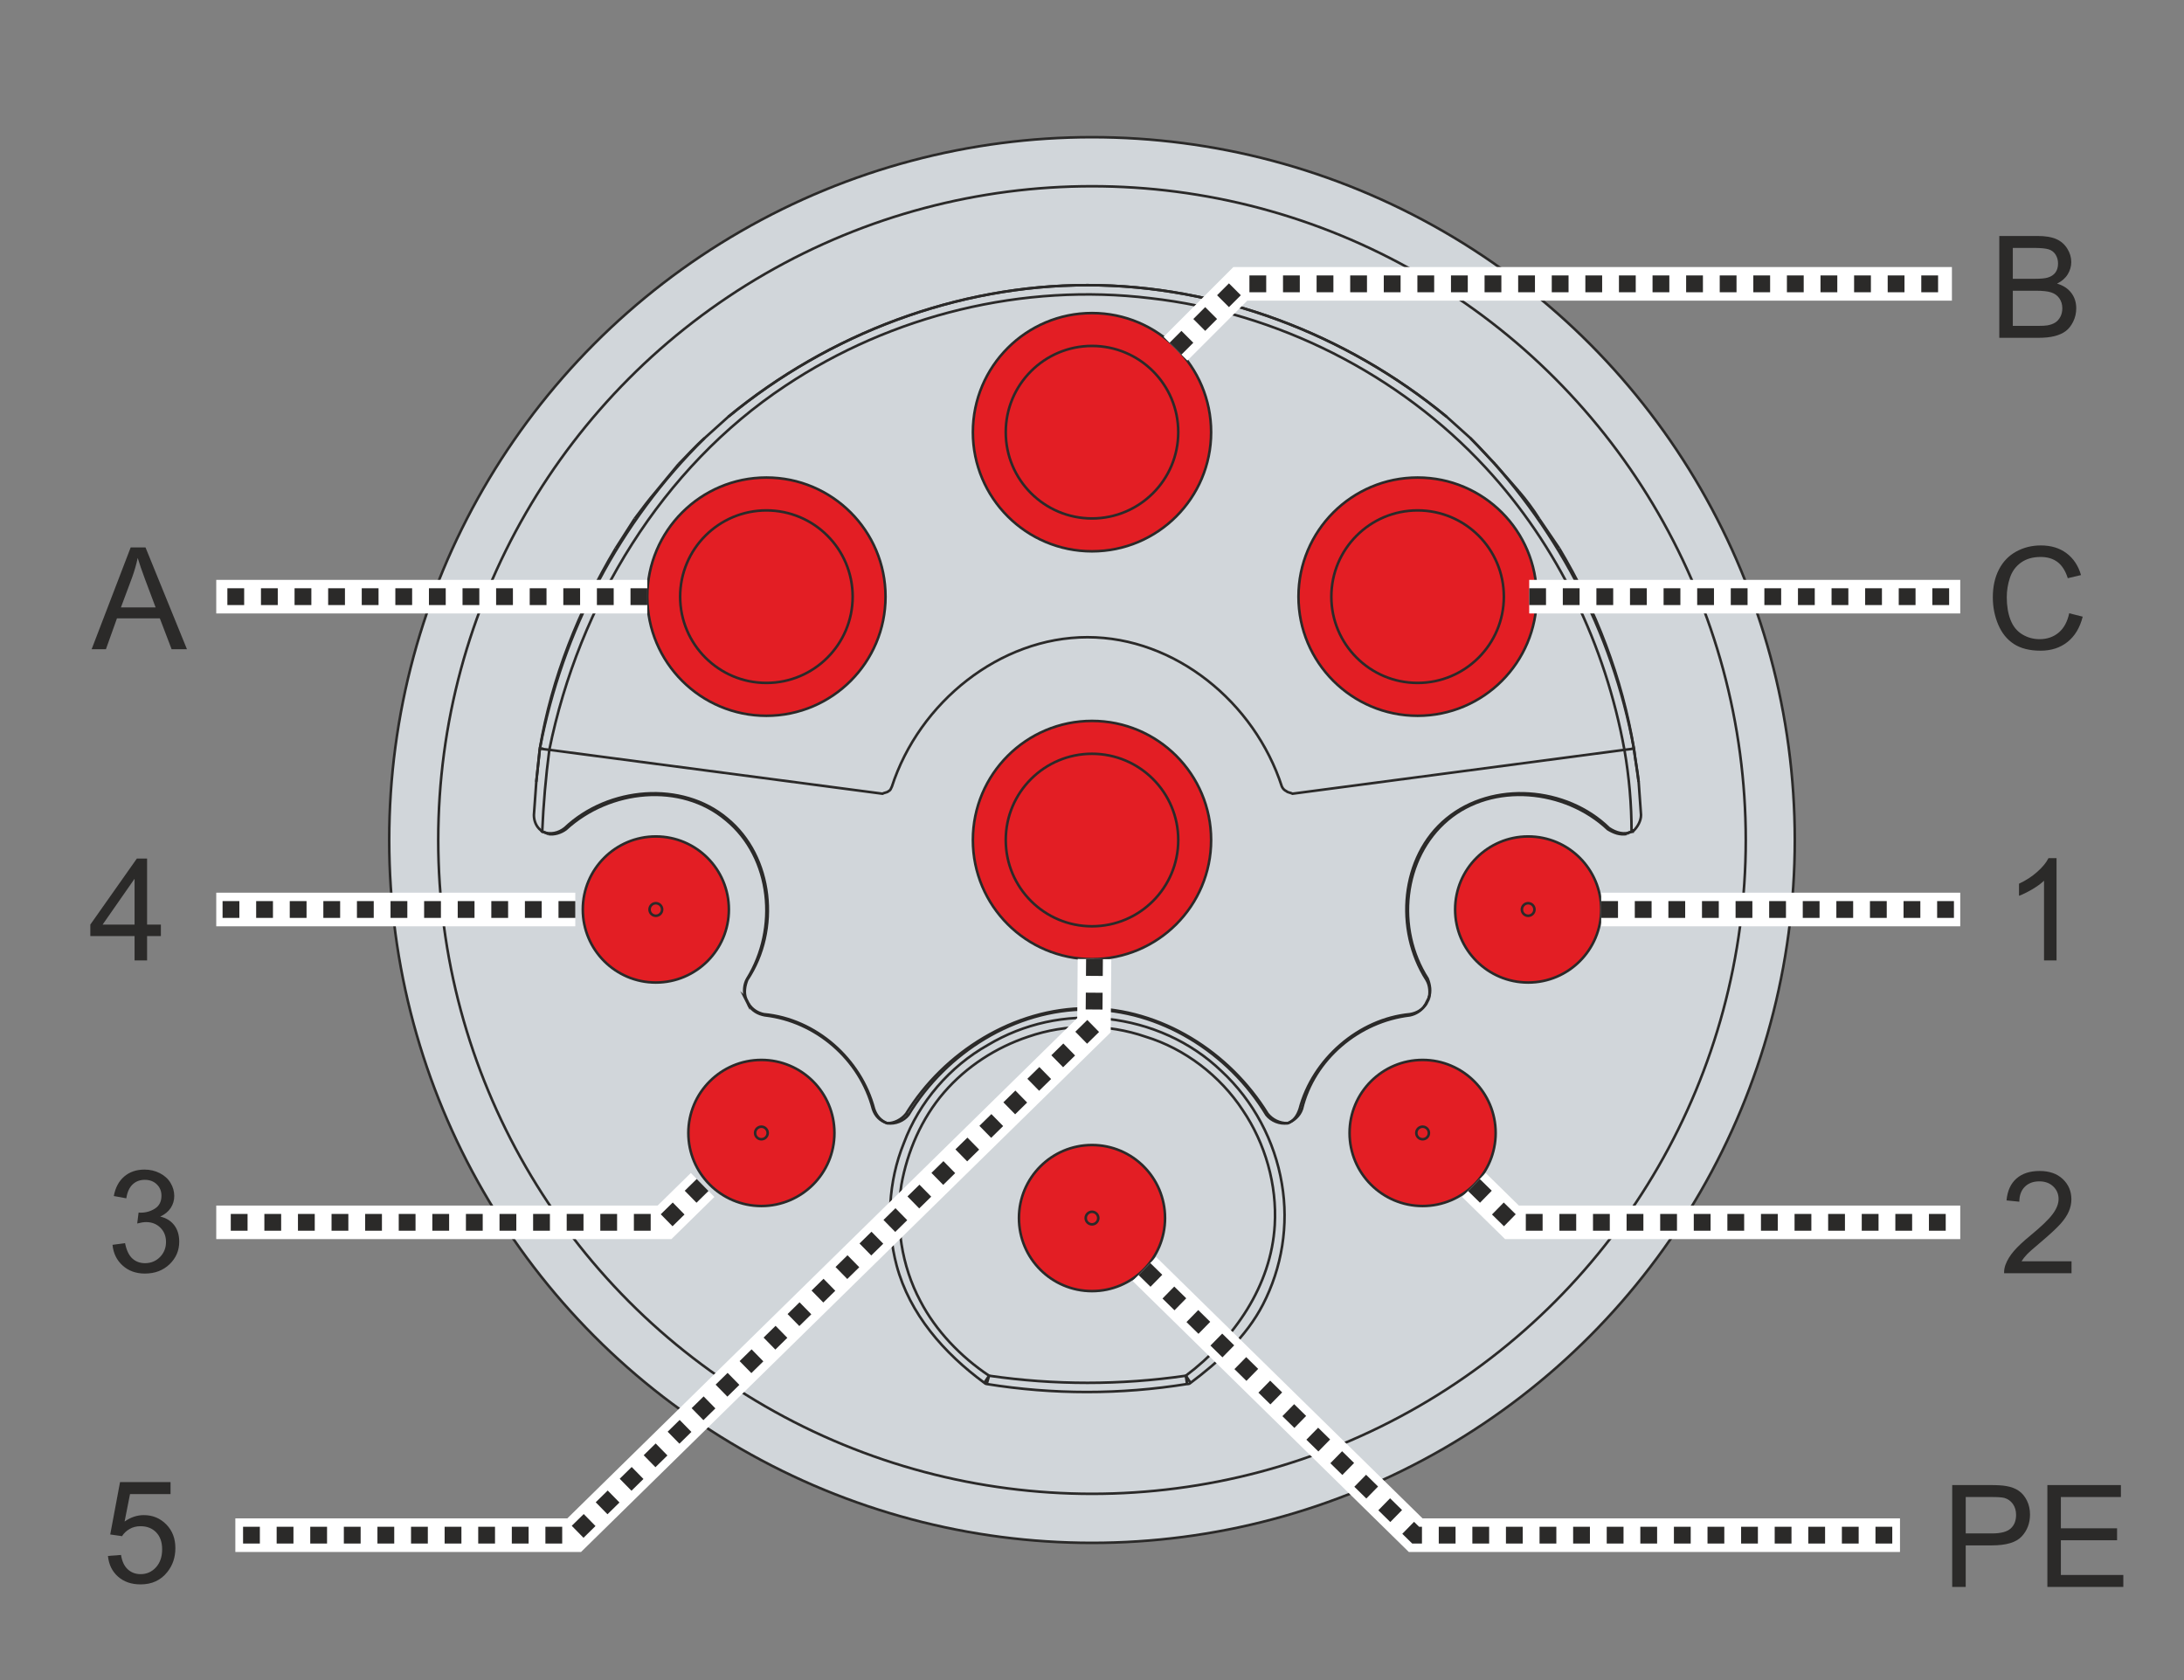 <?xml version="1.0" encoding="UTF-8"?>
<!DOCTYPE svg PUBLIC "-//W3C//DTD SVG 1.1//EN" "http://www.w3.org/Graphics/SVG/1.1/DTD/svg11.dtd">
<!-- Creator: Corel DESIGNER 2020 (64-Bit) -->
<svg xmlns="http://www.w3.org/2000/svg" xml:space="preserve" width="65mm" height="50mm" version="1.1" style="shape-rendering:geometricPrecision; text-rendering:geometricPrecision; image-rendering:optimizeQuality; fill-rule:evenodd; clip-rule:evenodd"
viewBox="0 0 6498.94 4999.18"
 xmlns:xlink="http://www.w3.org/1999/xlink"
 xmlns:xodm="http://www.corel.com/coreldraw/odm/2003">
 <rect x="0" y="0" width="6498.94" height="4999.18" fill="#808080" stroke="none"/>
 <defs>
  <style type="text/css">
   <![CDATA[
    .str2 {stroke:white;stroke-width:99.97;stroke-miterlimit:22.926}
    .str0 {stroke:#2B2A29;stroke-width:7.62;stroke-miterlimit:22.926}
    .str1 {stroke:#2B2A29;stroke-width:7.62;stroke-miterlimit:22.926}
    .str3 {stroke:#2B2A29;stroke-width:49.98;stroke-miterlimit:22.926;stroke-dasharray:49.982 49.982}
    .fil1 {fill:none}
    .fil2 {fill:#E31E24}
    .fil0 {fill:#D1D6DA}
    .fil3 {fill:#2B2A29;fill-rule:nonzero}
   ]]>
  </style>
 </defs>
 <g id="Ebene_x0020_1">
  <g id="_2469659674128">
   <circle class="fil0 str0" cx="3249.47" cy="2499.59" r="2091.34"/>
   <g id="HA070_Baugruppe">
    <g id="Intercontec-E_ED_C_201_NN_00_00_0805_000">
     <g>
      <path class="fil1 str1" d="M2929.12 4114.74l14.11 -21.17c-84.66,-56.43 -158.72,-134.03 -204.58,-222.21 -56.44,-105.81 -74.07,-229.26 -56.44,-345.66 17.64,-98.76 59.97,-197.52 126.98,-275.13 67.02,-77.6 155.2,-134.03 250.44,-165.77 112.87,-38.8 236.32,-38.8 349.19,0 116.39,35.27 222.21,116.4 289.22,218.68 67.02,98.76 102.29,222.21 95.23,342.14 -10.58,179.88 -119.92,338.6 -264.54,447.95l3.53 24.7m719.55 -1146.34c3.52,-17.64 3.52,-38.8 -7.06,-56.43 -95.23,-148.15 -77.6,-366.83 59.96,-479.7 137.57,-112.87 356.25,-95.23 483.23,28.22 21.16,14.11 45.85,21.17 67.02,10.58 0,-81.13 -7.06,-162.24 -21.17,-243.37m-3199.17 0c-10.59,81.13 -17.64,162.24 -21.17,243.37 24.69,10.59 49.38,3.53 67.02,-10.58 130.5,-123.45 349.19,-141.09 483.22,-28.22 137.56,112.87 158.72,331.56 59.96,479.7 -7.05,17.63 -10.58,38.79 -3.52,56.43m2613.65 -740.71c-56.44,-310.4 -197.53,-606.68 -412.68,-839.47 -257.49,-278.65 -620.79,-462.06 -998.2,-504.4 -377.41,-45.85 -768.93,49.38 -1086.38,261.02 -366.83,243.38 -613.73,649 -701.91,1082.85m462.05 -927.66c-253.96,250.43 -423.26,574.94 -490.28,924.13m2698.31 -987.62c-299.81,-246.9 -680.75,-391.52 -1068.74,-391.52 -388,0 -768.93,144.62 -1068.75,391.52m2694.78 987.62c-63.49,-349.19 -236.32,-673.7 -486.75,-924.13m-2148.07 1682.48c10.59,17.64 28.22,28.22 45.85,31.74 155.19,14.11 289.23,134.04 328.04,282.17 7.05,21.17 21.16,35.27 38.79,42.33 21.17,0 42.32,-10.59 56.44,-28.23 112.86,-183.41 320.97,-313.92 539.66,-313.92 218.68,0 423.26,130.51 536.13,313.92 14.11,17.64 35.27,28.23 59.96,28.23 17.64,-7.06 28.22,-21.17 35.27,-42.33 38.79,-148.14 176.36,-268.07 328.03,-282.17 21.17,-3.53 38.8,-14.11 49.38,-31.74m-1308.6 1132.24l7.06 -24.7m585.51 0l14.11 21.17m-1936.43 -1887.05l-10.58 98.76m3280.3 0l-14.11 -98.76m-77.6 239.85l3.53 -3.53m-539.66 447.96l-3.53 3.53m-1971.71 102.28l3.53 3.53m-52.91 -109.34l0 3.53m-543.18 -451.49l3.52 3.53m917.08 832.41l-3.53 0m98.76 14.11l7.05 3.53m1492.01 -299.81l0 3.53m-328.03 278.64l7.05 0m-102.28 14.11l-3.53 3.53m-2158.65 -846.52l3.53 3.52m3241.5 0l7.05 -3.52"/>
     </g>
     <g>
      <path class="fil1 str1" d="M4251.83 2968.4c7.05,-17.64 3.52,-38.79 -3.53,-56.43 -95.23,-148.15 -74.08,-359.78 59.96,-472.64 134.04,-112.87 349.19,-91.72 476.17,28.22 17.64,10.58 35.27,17.64 56.43,14.11m-3209.75 0c17.64,3.53 38.79,-3.53 52.9,-14.11 130.51,-119.93 342.14,-141.09 476.17,-28.22 137.57,112.86 155.2,324.5 63.49,472.64 -10.58,17.64 -10.58,38.79 -7.05,56.43m-328.03 -1424.99l-56.44 88.18m186.94 -250.43l-67.01 81.13m2567.8 0l-70.55 -81.13m190.47 250.43l-59.96 -88.18m-1939.96 1798.88c24.7,3.52 49.38,-7.06 63.49,-24.7 112.87,-186.94 317.45,-313.92 532.61,-313.92 215.15,0 419.73,126.98 532.6,313.92 14.11,17.64 38.8,28.22 63.49,24.7m-1604.88 -352.72c10.59,17.64 28.22,28.22 49.38,31.74 151.67,17.64 282.17,130.51 320.98,278.64 7.05,21.17 21.16,35.27 42.32,42.33m1192.2 0c17.64,-7.06 35.27,-21.17 42.32,-42.33 35.27,-148.14 169.31,-261.01 320.98,-278.64 17.64,-3.53 35.27,-14.11 45.85,-31.74m-1298.01 1104.01c194,28.23 391.52,28.23 585.51,0"/>
     </g>
     <g>
      <path class="fil1 str1" d="M1832.16 1631.58c-109.34,183.42 -190.47,384.47 -225.74,596.1l28.23 3.53 991.14 130.5c7.06,-3.52 14.11,-3.52 17.64,-7.05 7.05,-3.53 7.05,-7.06 10.58,-14.11 81.13,-250.43 320.98,-444.43 582,-444.43 261.01,0 497.33,194 578.46,444.43 3.53,7.05 7.06,10.58 14.11,14.11 3.53,3.53 10.59,3.53 17.64,7.05l987.62 -130.5 28.22 -3.53c-35.27,-211.64 -112.87,-412.68 -222.21,-596.1m-190.47 -250.43c-24.69,-24.69 -49.38,-52.9 -74.07,-77.6l-70.55 -63.49c-299.81,-246.9 -680.75,-391.52 -1068.74,-391.52 -388,0 -768.93,144.62 -1068.75,391.52l-70.55 63.49c-28.22,24.7 -52.9,52.91 -77.6,77.6m2560.75 162.25c-17.64,-28.22 -38.8,-56.43 -59.96,-81.13m-2567.8 0c-21.17,24.7 -42.33,52.91 -63.49,81.13m-271.6 684.28l-10.59 0c-3.52,31.74 -7.05,63.49 -10.58,98.76l-7.06 98.75c0,17.64 7.06,35.27 21.17,45.86l3.53 3.52c3.53,0 10.58,3.53 17.64,7.06m3209.75 0c3.53,-3.53 10.59,-7.06 17.64,-7.06l0 -3.52 3.53 0c10.58,-10.59 21.17,-28.23 21.17,-45.86l-7.06 -98.75c-3.53,-35.27 -10.58,-67.02 -14.11,-98.76l-7.05 0m-1326.23 1865.89l7.06 17.64m-606.68 3.53c3.53,3.53 7.05,3.53 7.05,3.53 197.53,31.74 398.58,31.74 596.1,0 3.53,0 7.05,0 10.58,-3.53 84.66,-63.49 165.78,-137.56 215.16,-232.79 56.43,-109.34 77.6,-236.32 56.43,-359.78 -21.17,-126.98 -84.66,-246.9 -179.89,-335.09 -91.71,-88.18 -211.63,-141.09 -338.6,-155.19 -123.45,-14.11 -250.43,14.11 -356.25,77.6 -112.87,63.49 -204.58,169.31 -250.43,292.76 -45.85,112.87 -52.91,243.38 -21.17,363.3 38.8,144.62 141.09,261.02 261.02,349.19m-708.96 -1142.81l7.05 14.11 0 3.53 -10.58 -21.17 3.53 3.53m2031.67 0l-7.06 14.11 -3.53 3.53 10.59 -21.17 0 3.53"/>
     </g>
    </g>
   </g>
   <circle class="fil1 str0" cx="3249.47" cy="2499.59" r="1945.41"/>
   <g>
    <g>
     <circle class="fil2 str0" cx="2280.59" cy="1775.42" r="354.45"/>
     <circle class="fil2 str0" cx="2280.59" cy="1775.42" r="256.66"/>
    </g>
    <g>
     <circle class="fil2 str0" cx="4218.35" cy="1775.42" r="354.45"/>
     <circle class="fil2 str0" cx="4218.35" cy="1775.42" r="256.66"/>
    </g>
   </g>
   <g>
    <circle class="fil2 str0" cx="3249.47" cy="1286.02" r="354.45"/>
    <circle class="fil2 str0" cx="3249.47" cy="1286.02" r="256.66"/>
   </g>
   <g>
    <g>
     <circle class="fil2 str0" cx="1951.57" cy="2706.28" r="217.33"/>
     <circle class="fil2 str0" cx="1951.57" cy="2706.28" r="18.72"/>
    </g>
    <g>
     <circle class="fil2 str0" cx="4547.38" cy="2706.28" r="217.33"/>
     <circle class="fil2 str0" cx="4547.38" cy="2706.28" r="18.72"/>
    </g>
   </g>
   <g>
    <g>
     <circle class="fil2 str0" cx="2265.68" cy="3371.25" r="217.33"/>
     <circle class="fil2 str0" cx="2265.68" cy="3371.25" r="18.72"/>
    </g>
    <g>
     <circle class="fil2 str0" cx="4233.27" cy="3371.25" r="217.33"/>
     <circle class="fil2 str0" cx="4233.27" cy="3371.25" r="18.72"/>
    </g>
   </g>
   <g>
    <circle class="fil2 str0" cx="3249.47" cy="3624.46" r="217.33"/>
    <circle class="fil2 str0" cx="3249.47" cy="3624.46" r="18.72"/>
   </g>
   <g>
    <circle class="fil2 str0" cx="3249.47" cy="2499.59" r="354.45"/>
    <circle class="fil2 str0" cx="3249.47" cy="2499.59" r="256.66"/>
   </g>
  </g>
  <rect class="fil1" x="-0" y="-0" width="6498.94" height="4999.18"/>
  <polyline class="fil1 str2" points="4385.86,3525.99 4499.16,3637.14 5833.13,3637.14 "/>
  <polyline id="1" class="fil1 str3" points="4385.86,3525.99 4499.16,3637.14 5833.13,3637.14 "/>
  <line class="fil1 str2" x1="4764.71" y1="2706.28" x2="5833.13" y2= "2706.28" />
  <line id="1" class="fil1 str3" x1="4764.71" y1="2706.28" x2="5833.13" y2= "2706.28" />
  <line class="fil1 str2" x1="4550.49" y1="1775.42" x2="5833.13" y2= "1775.42" />
  <line id="1" class="fil1 str3" x1="4550.49" y1="1775.42" x2="5833.13" y2= "1775.42" />
  <polyline class="fil1 str2" points="3497.94,1037.55 3690.91,844.58 5808.33,844.58 "/>
  <polyline id="1" class="fil1 str3" points="3497.94,1037.55 3690.91,844.58 5808.33,844.58 "/>
  <polyline class="fil1 str2" points="3405.38,3776.03 4212.61,4568 5653.8,4568 "/>
  <polyline id="1" class="fil1 str3" points="3405.38,3776.03 4212.61,4568 5653.8,4568 "/>
  <polyline class="fil1 str2" points="2090.76,3525.99 1977.47,3637.14 643.5,3637.14 "/>
  <polyline id="1" class="fil1 str3" points="2090.76,3525.99 1977.47,3637.14 643.5,3637.14 "/>
  <line class="fil1 str2" x1="1711.91" y1="2706.28" x2="643.5" y2= "2706.28" />
  <line id="1" class="fil1 str3" x1="1711.91" y1="2706.28" x2="643.5" y2= "2706.28" />
  <line class="fil1 str2" x1="1926.14" y1="1775.42" x2="643.5" y2= "1775.42" />
  <line id="1" class="fil1 str3" x1="1926.14" y1="1775.42" x2="643.5" y2= "1775.42" />
  <polyline class="fil1 str2" points="3256.89,2853.91 3255.35,3050.56 1708.64,4568 700.3,4568 "/>
  <polyline id="1" class="fil1 str3" points="3256.89,2853.91 3255.35,3050.56 1708.64,4568 700.3,4568 "/>
  <path class="fil3" d="M5949.31 1005.21l0 -303.05 113.72 0c23.14,0 41.69,3.03 55.73,9.17 13.97,6.14 24.9,15.59 32.79,28.36 7.98,12.7 11.93,26.04 11.93,40 0,12.91 -3.53,25.11 -10.51,36.53 -6.99,11.43 -17.57,20.68 -31.74,27.73 18.34,5.36 32.44,14.54 42.25,27.52 9.88,12.91 14.81,28.22 14.81,45.85 0,14.25 -3.03,27.44 -9.03,39.64 -5.99,12.21 -13.4,21.59 -22.22,28.22 -8.82,6.56 -19.9,11.57 -33.15,14.96 -13.34,3.39 -29.64,5.08 -48.96,5.08l-115.62 0zm40.21 -175.65l65.54 0c17.77,0 30.55,-1.2 38.23,-3.53 10.23,-3.03 17.92,-8.11 23.07,-15.17 5.15,-7.05 7.76,-15.87 7.76,-26.53 0,-10.09 -2.4,-18.98 -7.27,-26.6 -4.8,-7.69 -11.71,-12.98 -20.67,-15.8 -8.96,-2.82 -24.34,-4.23 -46.06,-4.23l-60.6 0 0 91.85zm0 140.1l75.48 0c12.99,0 22.09,-0.49 27.38,-1.48 9.17,-1.62 16.93,-4.38 23.14,-8.26 6.21,-3.88 11.29,-9.52 15.31,-16.93 4.02,-7.41 6,-15.94 6,-25.61 0,-11.36 -2.89,-21.17 -8.75,-29.56 -5.79,-8.4 -13.83,-14.26 -24.13,-17.64 -10.23,-3.39 -25.05,-5.08 -44.3,-5.08l-70.12 0 0 104.54z"/>
  <path class="fil3" d="M6157.34 1824.79l40.21 10.16c-8.39,32.94 -23.49,57.99 -45.29,75.28 -21.8,17.28 -48.46,25.96 -79.99,25.96 -32.59,0 -59.12,-6.63 -79.58,-19.97 -20.46,-13.26 -35.97,-32.51 -46.63,-57.7 -10.65,-25.26 -16.01,-52.27 -16.01,-81.2 0,-31.53 5.99,-59.04 18.06,-82.54 12.06,-23.49 29.21,-41.33 51.42,-53.54 22.23,-12.21 46.7,-18.27 73.37,-18.27 30.34,0 55.8,7.69 76.4,23.14 20.67,15.45 35.06,37.1 43.17,65.04l-39.36 9.31c-6.98,-22.01 -17.21,-38.09 -30.55,-48.11 -13.33,-10.09 -30.13,-15.09 -50.37,-15.09 -23.21,0 -42.67,5.57 -58.26,16.72 -15.6,11.14 -26.6,26.17 -32.87,44.93 -6.35,18.84 -9.53,38.23 -9.53,58.2 0,25.75 3.74,48.25 11.22,67.44 7.48,19.26 19.12,33.57 34.92,43.1 15.8,9.52 32.86,14.25 51.28,14.25 22.44,0 41.33,-6.49 56.86,-19.4 15.52,-12.98 26.03,-32.17 31.52,-57.71z"/>
  <path class="fil3" d="M6119.67 2857.8l-37.24 0 0 -237.17c-8.96,8.61 -20.75,17.15 -35.27,25.69 -14.54,8.53 -27.66,14.95 -39.22,19.19l0 -35.98c20.81,-9.73 39.01,-21.59 54.6,-35.55 15.59,-13.9 26.67,-27.37 33.15,-40.48l23.99 0 0 304.32z"/>
  <path class="fil3" d="M6164.25 3753.11l0 35.55 -200.62 0c-0.29,-8.96 1.2,-17.57 4.37,-25.89 5.15,-13.62 13.41,-27.1 24.77,-40.28 11.36,-13.19 27.58,-28.43 48.67,-45.71 32.8,-27.02 55.09,-48.39 66.73,-64.2 11.72,-15.8 17.57,-30.75 17.57,-44.86 0,-14.74 -5.29,-27.16 -15.87,-37.31 -10.59,-10.09 -24.41,-15.17 -41.41,-15.17 -17.99,0 -32.37,5.36 -43.17,16.09 -10.79,10.65 -16.23,25.47 -16.37,44.44l-38.09 -3.81c2.61,-28.51 12.49,-50.23 29.57,-65.19 17.14,-14.96 40.06,-22.43 68.92,-22.43 29.07,0 52.13,8.04 69.06,24.2 17.01,16.15 25.47,36.18 25.47,60.03 0,12.13 -2.47,24.06 -7.48,35.76 -4.94,11.78 -13.19,24.13 -24.69,37.1 -11.57,12.91 -30.68,30.75 -57.35,53.33 -22.37,18.77 -36.75,31.46 -43.1,38.16 -6.35,6.7 -11.57,13.41 -15.74,20.18l148.78 0z"/>
  <path class="fil3" d="M5809.21 4722l0 -303.05 114.42 0c20.1,0 35.48,0.98 46.13,2.89 14.89,2.47 27.37,7.2 37.45,14.11 10.09,6.98 18.21,16.72 24.35,29.21 6.13,12.49 9.17,26.25 9.17,41.26 0,25.69 -8.19,47.48 -24.63,65.26 -16.36,17.85 -46.06,26.74 -88.96,26.74l-77.74 0 0 123.59 -40.2 0zm40.2 -159.14l78.31 0c25.96,0 44.3,-4.8 55.23,-14.47 10.87,-9.66 16.3,-23.21 16.3,-40.77 0,-12.63 -3.17,-23.49 -9.59,-32.51 -6.42,-9.03 -14.89,-15.03 -25.33,-17.92 -6.78,-1.77 -19.26,-2.68 -37.39,-2.68l-77.53 0 0 108.35z"/>
  <polygon id="1" class="fil3" points="6092.37,4722 6092.37,4418.95 6311.19,4418.95 6311.19,4454.5 6132.58,4454.5 6132.58,4547.62 6299.76,4547.62 6299.76,4583.17 6132.58,4583.17 6132.58,4686.45 6318.39,4686.45 6318.39,4722 "/>
  <path class="fil3" d="M272.63 1931.9l116.25 -303.05 44.09 0 123.38 303.05 -45.64 0 -35.06 -91.85 -127.61 0 -32.87 91.85 -42.53 0zm87.19 -124.44l103.27 0 -31.6 -84.02c-9.52,-25.54 -16.72,-46.63 -21.73,-63.28 -4.16,19.76 -9.73,39.15 -16.72,58.34l-33.22 88.96z"/>
  <path class="fil3" d="M400.44 2857.8l0 -72.38 -131.64 0 0 -34.28 138.41 -196.39 30.48 0 0 196.39 41.05 0 0 34.28 -41.05 0 0 72.38 -37.24 0zm0 -106.66l0 -136.36 -95.02 136.36 95.02 0z"/>
  <path class="fil3" d="M334.84 3704.09l37.24 -5.08c4.31,21.16 11.5,36.39 21.73,45.71 10.23,9.31 22.79,13.97 37.67,13.97 17.64,0 32.52,-6.07 44.51,-18.21 11.99,-12.13 17.99,-27.16 17.99,-45.07 0,-17.08 -5.57,-31.18 -16.79,-42.32 -11.15,-11.08 -25.33,-16.65 -42.61,-16.65 -7.05,0 -15.8,1.41 -26.31,4.16l4.16 -32.59c2.47,0.28 4.52,0.42 6,0.42 15.94,0 30.2,-4.16 42.96,-12.41 12.7,-8.26 19.05,-20.96 19.05,-38.09 0,-13.62 -4.66,-24.91 -13.9,-33.86 -9.25,-8.96 -21.17,-13.4 -35.77,-13.4 -14.53,0 -26.59,4.58 -36.25,13.75 -9.67,9.18 -15.88,22.93 -18.63,41.27l-37.24 -6.77c4.59,-24.98 14.89,-44.37 31.03,-58.13 16.09,-13.76 36.19,-20.6 60.18,-20.6 16.51,0 31.74,3.52 45.64,10.65 13.97,7.06 24.62,16.72 31.95,28.93 7.41,12.27 11.08,25.26 11.08,39 0,13.06 -3.53,24.91 -10.52,35.62 -7.05,10.73 -17.5,19.27 -31.24,25.62 17.92,4.09 31.81,12.7 41.76,25.75 9.87,12.98 14.81,29.35 14.81,48.88 0,26.46 -9.66,48.96 -28.93,67.37 -19.33,18.42 -43.73,27.59 -73.22,27.59 -26.6,0 -48.67,-7.97 -66.24,-23.85 -17.64,-15.87 -27.66,-36.39 -30.13,-61.65z"/>
  <path class="fil3" d="M321.22 4629.82l38.94 -2.96c2.89,18.98 9.59,33.22 20.03,42.82 10.45,9.52 23.22,14.32 38.23,14.32 18.14,0 33.3,-6.77 45.64,-20.25 12.28,-13.55 18.42,-31.46 18.42,-53.75 0,-21.24 -5.86,-37.95 -17.64,-50.23 -11.78,-12.27 -27.38,-18.41 -46.77,-18.41 -12.06,0 -22.86,2.75 -32.44,8.25 -9.53,5.51 -17.01,12.63 -22.51,21.38l-35.13 -5.08 29.21 -155.75 150.27 0 0 35.55 -120.56 0 -16.16 81.76c18.13,-12.77 37.17,-19.12 57.07,-19.12 26.39,0 48.67,9.17 66.8,27.51 18.14,18.35 27.24,41.9 27.24,70.69 0,27.45 -7.97,51.14 -23.92,71.11 -19.4,24.55 -45.92,36.82 -79.51,36.82 -27.51,0 -49.94,-7.76 -67.37,-23.21 -17.42,-15.45 -27.37,-35.91 -29.84,-61.45z"/>
 </g>
</svg>
